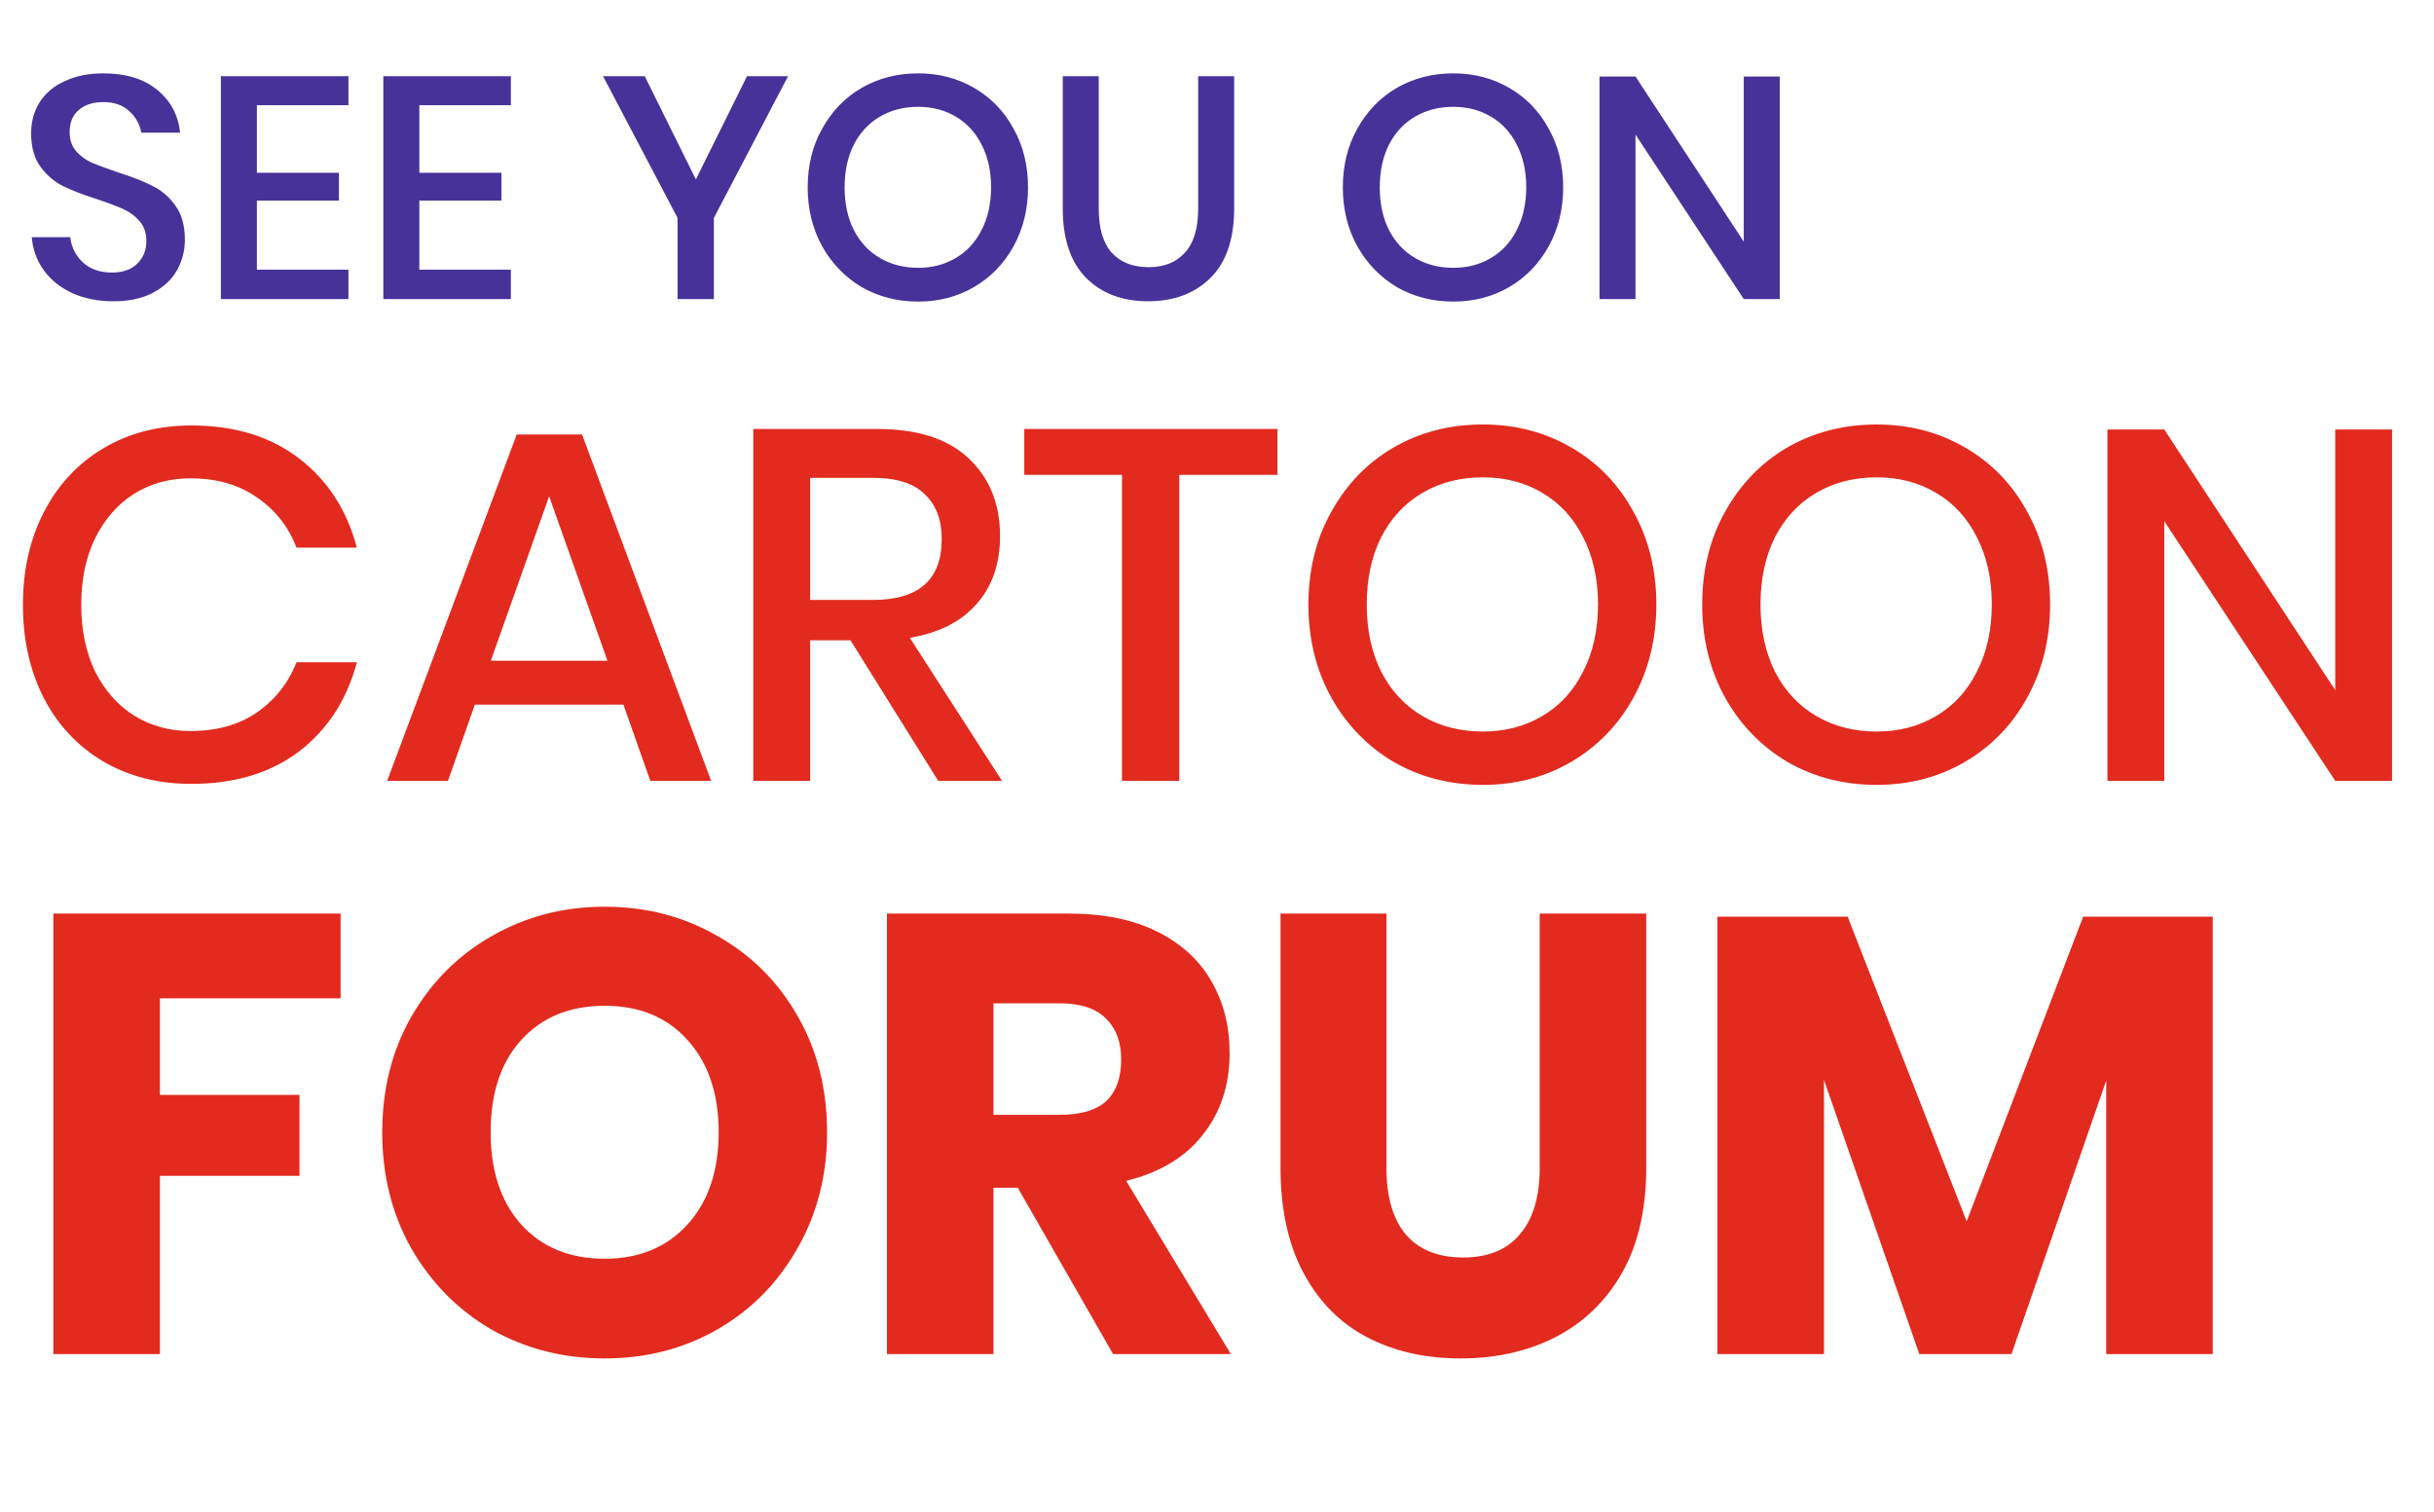 <?xml version="1.0" encoding="UTF-8"?> <svg xmlns="http://www.w3.org/2000/svg" width="293" height="182" viewBox="0 0 293 182" fill="none"> <path d="M22.254 28.856C22.254 30.173 21.937 31.402 21.304 32.542C20.671 33.657 19.708 34.556 18.416 35.24C17.124 35.924 15.541 36.266 13.666 36.266C11.842 36.266 10.208 35.949 8.764 35.316C7.32 34.657 6.167 33.745 5.306 32.58C4.445 31.415 3.951 30.072 3.824 28.552H8.46C8.587 29.717 9.081 30.718 9.942 31.554C10.829 32.39 12.007 32.808 13.476 32.808C14.793 32.808 15.807 32.453 16.516 31.744C17.251 31.035 17.618 30.123 17.618 29.008C17.618 28.045 17.352 27.26 16.82 26.652C16.288 26.019 15.629 25.525 14.844 25.17C14.059 24.815 12.982 24.41 11.614 23.954C9.942 23.422 8.574 22.89 7.51 22.358C6.471 21.826 5.585 21.053 4.85 20.04C4.115 19.027 3.748 17.697 3.748 16.05C3.748 14.606 4.103 13.339 4.812 12.25C5.521 11.161 6.535 10.325 7.852 9.742C9.169 9.134 10.689 8.83 12.412 8.83C15.148 8.83 17.314 9.489 18.91 10.806C20.531 12.123 21.456 13.846 21.684 15.974H17.01C16.833 14.961 16.351 14.099 15.566 13.39C14.806 12.655 13.755 12.288 12.412 12.288C11.196 12.288 10.221 12.605 9.486 13.238C8.751 13.846 8.384 14.733 8.384 15.898C8.384 16.81 8.637 17.57 9.144 18.178C9.651 18.761 10.284 19.229 11.044 19.584C11.829 19.913 12.893 20.306 14.236 20.762C15.933 21.294 17.314 21.839 18.378 22.396C19.467 22.928 20.379 23.713 21.114 24.752C21.874 25.791 22.254 27.159 22.254 28.856ZM30.923 12.668V20.8H40.803V24.144H30.923V32.466H41.943V36H26.591V9.172H41.943V12.668H30.923ZM50.479 12.668V20.8H60.359V24.144H50.479V32.466H61.499V36H46.147V9.172H61.499V12.668H50.479ZM94.864 9.172L85.934 26.234V36H81.564V26.234L72.596 9.172H77.612L83.768 21.598L89.924 9.172H94.864ZM110.527 8.83C113.009 8.83 115.251 9.413 117.253 10.578C119.279 11.743 120.863 13.377 122.003 15.48C123.168 17.557 123.751 19.913 123.751 22.548C123.751 25.183 123.168 27.551 122.003 29.654C120.863 31.731 119.279 33.365 117.253 34.556C115.251 35.721 113.009 36.304 110.527 36.304C108.019 36.304 105.751 35.721 103.725 34.556C101.723 33.365 100.14 31.731 98.975 29.654C97.809 27.551 97.227 25.183 97.227 22.548C97.227 19.913 97.809 17.557 98.975 15.48C100.14 13.377 101.723 11.743 103.725 10.578C105.751 9.413 108.019 8.83 110.527 8.83ZM110.527 12.858C108.804 12.858 107.271 13.251 105.929 14.036C104.586 14.821 103.535 15.949 102.775 17.418C102.04 18.887 101.673 20.597 101.673 22.548C101.673 24.499 102.04 26.209 102.775 27.678C103.535 29.147 104.586 30.275 105.929 31.06C107.271 31.845 108.804 32.238 110.527 32.238C112.224 32.238 113.731 31.845 115.049 31.06C116.391 30.275 117.43 29.147 118.165 27.678C118.925 26.209 119.305 24.499 119.305 22.548C119.305 20.597 118.925 18.887 118.165 17.418C117.43 15.949 116.391 14.821 115.049 14.036C113.731 13.251 112.224 12.858 110.527 12.858ZM132.264 9.172V25.094C132.264 27.475 132.783 29.249 133.822 30.414C134.886 31.579 136.368 32.162 138.268 32.162C140.143 32.162 141.599 31.579 142.638 30.414C143.702 29.249 144.234 27.475 144.234 25.094V9.172H148.566V25.094C148.566 28.767 147.616 31.554 145.716 33.454C143.816 35.329 141.308 36.266 138.192 36.266C135.101 36.266 132.619 35.329 130.744 33.454C128.869 31.554 127.932 28.767 127.932 25.094V9.172H132.264ZM174.948 8.83C177.431 8.83 179.673 9.413 181.674 10.578C183.701 11.743 185.284 13.377 186.424 15.48C187.59 17.557 188.172 19.913 188.172 22.548C188.172 25.183 187.59 27.551 186.424 29.654C185.284 31.731 183.701 33.365 181.674 34.556C179.673 35.721 177.431 36.304 174.948 36.304C172.44 36.304 170.173 35.721 168.146 34.556C166.145 33.365 164.562 31.731 163.396 29.654C162.231 27.551 161.648 25.183 161.648 22.548C161.648 19.913 162.231 17.557 163.396 15.48C164.562 13.377 166.145 11.743 168.146 10.578C170.173 9.413 172.44 8.83 174.948 8.83ZM174.948 12.858C173.226 12.858 171.693 13.251 170.35 14.036C169.008 14.821 167.956 15.949 167.196 17.418C166.462 18.887 166.094 20.597 166.094 22.548C166.094 24.499 166.462 26.209 167.196 27.678C167.956 29.147 169.008 30.275 170.35 31.06C171.693 31.845 173.226 32.238 174.948 32.238C176.646 32.238 178.153 31.845 179.47 31.06C180.813 30.275 181.852 29.147 182.586 27.678C183.346 26.209 183.726 24.499 183.726 22.548C183.726 20.597 183.346 18.887 182.586 17.418C181.852 15.949 180.813 14.821 179.47 14.036C178.153 13.251 176.646 12.858 174.948 12.858ZM214.242 36H209.91L196.876 16.202V36H192.544V9.21H196.876L209.91 29.084V9.21H214.242V36Z" fill="#47329A"></path> <path d="M23.04 51.22C28.24 51.22 32.56 52.54 36 55.18C39.44 57.82 41.76 61.4 42.96 65.92H35.7C34.7 63.36 33.1 61.34 30.9 59.86C28.74 58.34 26.08 57.58 22.92 57.58C20.4 57.58 18.14 58.2 16.14 59.44C14.18 60.68 12.62 62.46 11.46 64.78C10.34 67.06 9.78 69.74 9.78 72.82C9.78 75.86 10.34 78.54 11.46 80.86C12.62 83.14 14.18 84.9 16.14 86.14C18.14 87.38 20.4 88 22.92 88C26.08 88 28.74 87.26 30.9 85.78C33.1 84.26 34.7 82.24 35.7 79.72H42.96C41.76 84.24 39.44 87.82 36 90.46C32.56 93.06 28.24 94.36 23.04 94.36C19.04 94.36 15.5 93.46 12.42 91.66C9.34 89.82 6.96 87.28 5.28 84.04C3.6 80.76 2.76 77.02 2.76 72.82C2.76 68.62 3.6 64.9 5.28 61.66C6.96 58.38 9.34 55.82 12.42 53.98C15.5 52.14 19.04 51.22 23.04 51.22ZM75.044 84.82H57.164L53.925 94H46.605L62.205 52.3H70.064L85.605 94H78.284L75.044 84.82ZM73.124 79.54L66.105 59.74L59.084 79.54H73.124ZM112.943 94L102.383 77.08H97.523V94H90.683V51.64H105.623C110.463 51.64 114.123 52.82 116.603 55.18C119.123 57.54 120.383 60.66 120.383 64.54C120.383 67.86 119.443 70.58 117.563 72.7C115.723 74.82 113.043 76.18 109.523 76.78L120.623 94H112.943ZM97.523 72.22H105.083C110.603 72.22 113.363 69.78 113.363 64.9C113.363 62.58 112.683 60.78 111.323 59.5C110.003 58.18 107.923 57.52 105.083 57.52H97.523V72.22ZM153.782 51.64V57.16H141.962V94H135.062V57.16H123.302V51.64H153.782ZM178.506 51.1C182.426 51.1 185.966 52.02 189.126 53.86C192.326 55.7 194.826 58.28 196.626 61.6C198.466 64.88 199.386 68.6 199.386 72.76C199.386 76.92 198.466 80.66 196.626 83.98C194.826 87.26 192.326 89.84 189.126 91.72C185.966 93.56 182.426 94.48 178.506 94.48C174.546 94.48 170.966 93.56 167.766 91.72C164.606 89.84 162.106 87.26 160.266 83.98C158.426 80.66 157.506 76.92 157.506 72.76C157.506 68.6 158.426 64.88 160.266 61.6C162.106 58.28 164.606 55.7 167.766 53.86C170.966 52.02 174.546 51.1 178.506 51.1ZM178.506 57.46C175.786 57.46 173.366 58.08 171.246 59.32C169.126 60.56 167.466 62.34 166.266 64.66C165.106 66.98 164.526 69.68 164.526 72.76C164.526 75.84 165.106 78.54 166.266 80.86C167.466 83.18 169.126 84.96 171.246 86.2C173.366 87.44 175.786 88.06 178.506 88.06C181.186 88.06 183.566 87.44 185.646 86.2C187.766 84.96 189.406 83.18 190.566 80.86C191.766 78.54 192.366 75.84 192.366 72.76C192.366 69.68 191.766 66.98 190.566 64.66C189.406 62.34 187.766 60.56 185.646 59.32C183.566 58.08 181.186 57.46 178.506 57.46ZM225.908 51.1C229.828 51.1 233.368 52.02 236.528 53.86C239.728 55.7 242.228 58.28 244.028 61.6C245.868 64.88 246.788 68.6 246.788 72.76C246.788 76.92 245.868 80.66 244.028 83.98C242.228 87.26 239.728 89.84 236.528 91.72C233.368 93.56 229.828 94.48 225.908 94.48C221.948 94.48 218.368 93.56 215.168 91.72C212.008 89.84 209.508 87.26 207.668 83.98C205.828 80.66 204.908 76.92 204.908 72.76C204.908 68.6 205.828 64.88 207.668 61.6C209.508 58.28 212.008 55.7 215.168 53.86C218.368 52.02 221.948 51.1 225.908 51.1ZM225.908 57.46C223.188 57.46 220.768 58.08 218.648 59.32C216.528 60.56 214.868 62.34 213.668 64.66C212.508 66.98 211.928 69.68 211.928 72.76C211.928 75.84 212.508 78.54 213.668 80.86C214.868 83.18 216.528 84.96 218.648 86.2C220.768 87.44 223.188 88.06 225.908 88.06C228.588 88.06 230.968 87.44 233.048 86.2C235.168 84.96 236.808 83.18 237.968 80.86C239.168 78.54 239.768 75.84 239.768 72.76C239.768 69.68 239.168 66.98 237.968 64.66C236.808 62.34 235.168 60.56 233.048 59.32C230.968 58.08 228.588 57.46 225.908 57.46ZM287.951 94H281.111L260.531 62.74V94H253.691V51.7H260.531L281.111 83.08V51.7H287.951V94Z" fill="#E22A1E"></path> <path d="M41 109.975V120.175H19.25V131.8H36.05V141.55H19.25V163H6.425V109.975H41ZM72.787 109.15C77.787 109.15 82.312 110.325 86.362 112.675C90.462 114.975 93.687 118.2 96.037 122.35C98.387 126.45 99.562 131.1 99.562 136.3C99.562 141.5 98.362 146.175 95.962 150.325C93.612 154.475 90.387 157.725 86.287 160.075C82.237 162.375 77.737 163.525 72.787 163.525C67.837 163.525 63.312 162.375 59.212 160.075C55.162 157.725 51.937 154.475 49.537 150.325C47.187 146.175 46.012 141.5 46.012 136.3C46.012 131.1 47.187 126.45 49.537 122.35C51.937 118.2 55.162 114.975 59.212 112.675C63.312 110.325 67.837 109.15 72.787 109.15ZM72.787 121.075C68.587 121.075 65.237 122.45 62.737 125.2C60.287 127.9 59.062 131.6 59.062 136.3C59.062 140.95 60.287 144.65 62.737 147.4C65.237 150.15 68.587 151.525 72.787 151.525C76.937 151.525 80.262 150.15 82.762 147.4C85.262 144.65 86.512 140.95 86.512 136.3C86.512 131.65 85.262 127.95 82.762 125.2C80.312 122.45 76.987 121.075 72.787 121.075ZM133.992 163L122.517 142.975H119.592V163H106.767V109.975H128.667C132.867 109.975 136.417 110.7 139.317 112.15C142.217 113.6 144.392 115.6 145.842 118.15C147.292 120.65 148.017 123.525 148.017 126.775C148.017 130.625 146.942 133.9 144.792 136.6C142.692 139.3 139.617 141.15 135.567 142.15L148.167 163H133.992ZM119.592 134.2H127.542C130.092 134.2 131.967 133.65 133.167 132.55C134.367 131.4 134.967 129.725 134.967 127.525C134.967 125.425 134.342 123.775 133.092 122.575C131.892 121.375 130.042 120.775 127.542 120.775H119.592V134.2ZM166.897 109.975V140.575C166.897 144.075 167.672 146.75 169.222 148.6C170.822 150.45 173.122 151.375 176.122 151.375C179.122 151.375 181.397 150.45 182.947 148.6C184.547 146.75 185.347 144.075 185.347 140.575V109.975H198.172V140.575C198.172 145.575 197.197 149.8 195.247 153.25C193.297 156.65 190.622 159.225 187.222 160.975C183.872 162.675 180.072 163.525 175.822 163.525C171.572 163.525 167.822 162.675 164.572 160.975C161.322 159.275 158.772 156.7 156.922 153.25C155.072 149.8 154.147 145.575 154.147 140.575V109.975H166.897ZM266.367 110.35V163H253.542V130.075L242.142 163H231.042L219.567 130V163H206.742V110.35H222.417L236.742 147.025L250.767 110.35H266.367Z" fill="#E22A1E"></path> </svg> 